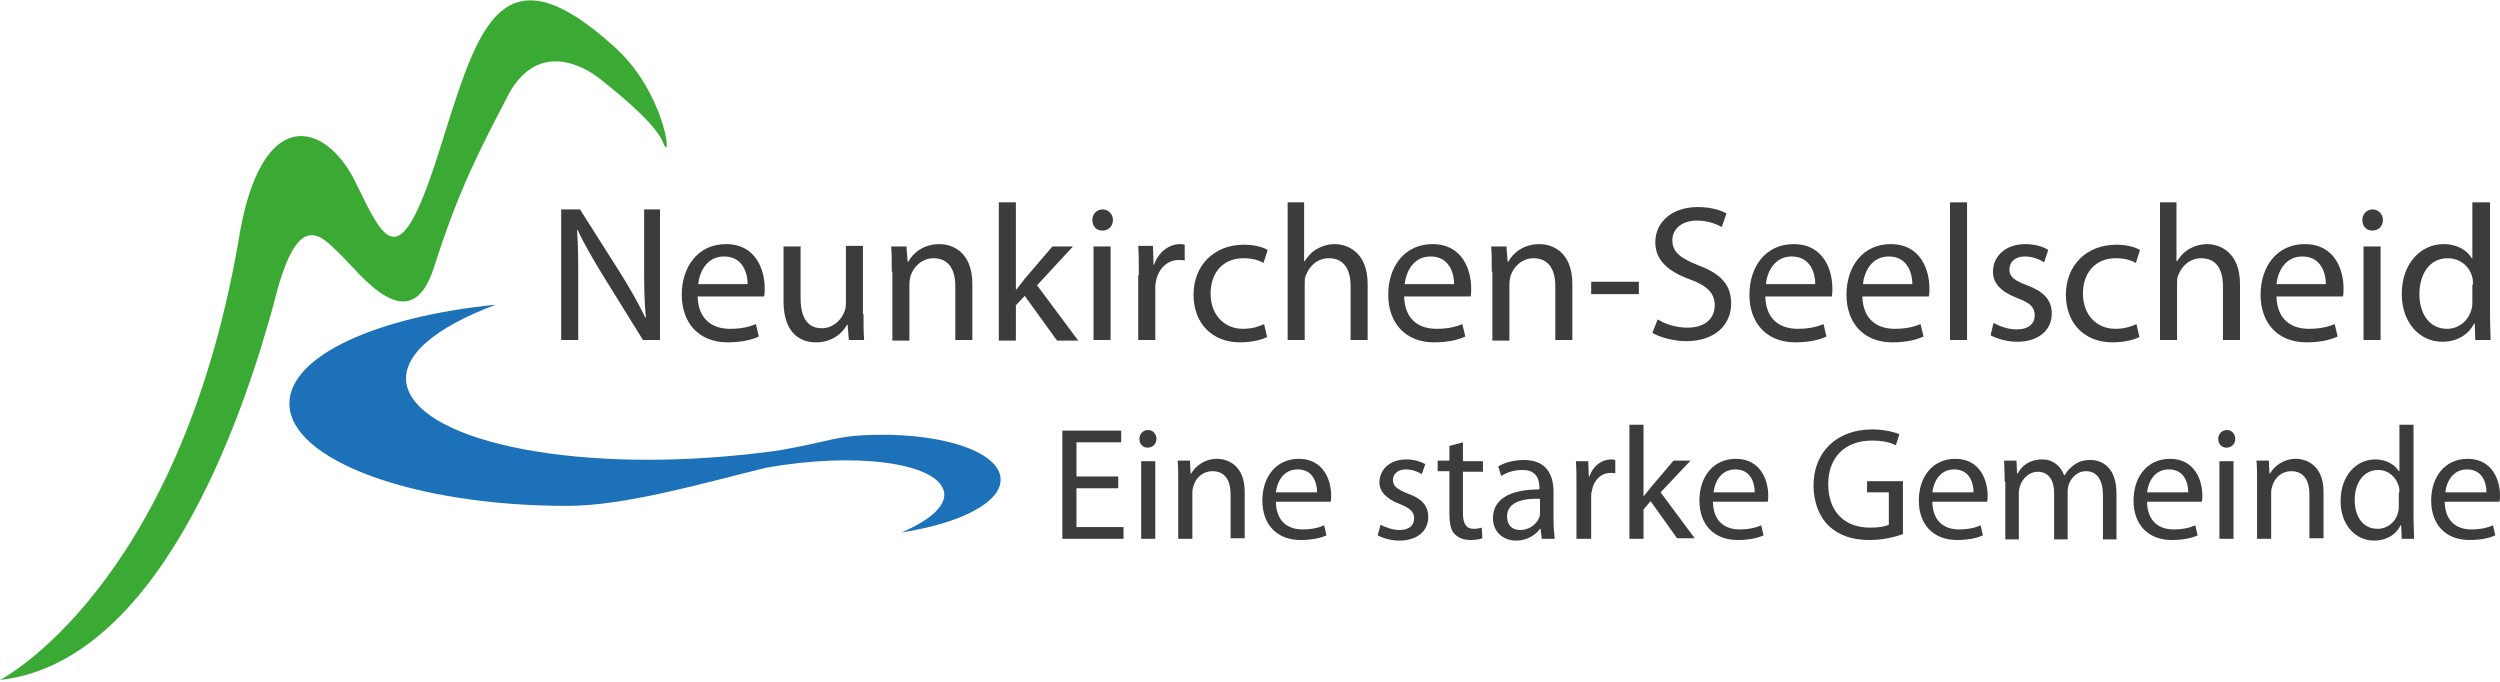 <?xml version="1.0" encoding="utf-8"?>
<!-- Generator: Adobe Illustrator 24.0.0, SVG Export Plug-In . SVG Version: 6.00 Build 0)  -->
<svg version="1.1" id="Ebene_1" xmlns="http://www.w3.org/2000/svg" xmlns:xlink="http://www.w3.org/1999/xlink" x="0px" y="0px"
	 viewBox="0 0 425 116" style="enable-background:new 0 0 425 116;" xml:space="preserve">
<style type="text/css">
	.st0{fill:#1D71B8;}
	.st1{fill:#3AAA35;}
	.st2{fill:#3C3C3B;}
</style>
<g>
	<path class="st0" d="M146.6,74c-2.1,0.1-4.5,0.5-6.9,1.1c-2.7,0.6-6.4,1.4-9,1.7c-31.6,4.1-58.9-1.5-61.5-11.1
		c-1.3-5,4.6-10,15.1-13.9c-20.2,2-35.1,8.7-35.1,16.8c0,9.6,21.1,17.4,47.2,17.4c10.1,0,23.6-4,33.9-6.5
		c15.3-2.7,28.6-0.8,30.1,3.8c0.8,2.4-2,5-7.1,7.2c9.9-1.5,17-5.1,16.8-9.1C169.9,76.6,159.4,73.3,146.6,74z"/>
	<path class="st1" d="M0,115.6c0,0,30.2-15.5,40.5-74.4c3.7-23.9,14.9-20.5,19.9-10.3c5,10.2,7.4,16.2,14-4.4
		c6.6-20.6,10-36.8,30.2-18.4c8.6,7.8,9.8,20.3,8.1,16.1c-1.4-3.6-9.5-9.8-10.7-10.8c-0.9-0.7-9.6-7.5-15.3,2.2
		c-5.3,10.1-8.8,16.9-12.9,29.8c-4.1,12.9-12.7,0.9-16.1-2.3c-3.3-3.2-7.2-7.8-11.2,8.7C42.4,66.7,28.5,112.4,0,115.6z"/>
	<g>
		<path class="st2" d="M95.4,57.8V35.6h3.2l7.1,11.2c1.6,2.6,2.9,4.9,4,7.2l0.1,0c-0.3-3-0.3-5.7-0.3-9.1v-9.3h2.7v22.2h-2.9
			l-7-11.3c-1.5-2.5-3-5-4.1-7.4l-0.1,0c0.2,2.8,0.2,5.5,0.2,9.2v9.5H95.4z"/>
		<path class="st2" d="M118.6,50.4c0.1,3.9,2.5,5.5,5.5,5.5c2.1,0,3.4-0.4,4.4-0.8l0.5,2.1c-1,0.5-2.8,1-5.3,1
			c-4.9,0-7.8-3.3-7.8-8.1c0-4.8,2.8-8.6,7.5-8.6c5.2,0,6.6,4.5,6.6,7.5c0,0.6,0,1-0.1,1.4H118.6z M127.1,48.3c0-1.8-0.8-4.7-4-4.7
			c-3,0-4.2,2.7-4.4,4.7H127.1z"/>
		<path class="st2" d="M146.8,53.4c0,1.7,0,3.1,0.1,4.4h-2.6l-0.2-2.6h-0.1c-0.7,1.3-2.4,3-5.3,3c-2.5,0-5.5-1.4-5.5-7v-9.3h2.9v8.8
			c0,3,1,5.1,3.6,5.1c1.9,0,3.3-1.4,3.8-2.7c0.2-0.4,0.3-0.9,0.3-1.5v-9.8h2.9V53.4z"/>
		<path class="st2" d="M151.6,46.2c0-1.7,0-3-0.1-4.3h2.6l0.2,2.6h0.1c0.8-1.5,2.6-3,5.3-3c2.2,0,5.6,1.3,5.6,6.8v9.5h-2.9v-9.2
			c0-2.6-1-4.7-3.7-4.7c-1.9,0-3.4,1.4-3.9,3c-0.1,0.4-0.2,0.9-0.2,1.4v9.6h-2.9V46.2z"/>
		<path class="st2" d="M172.8,49.2L172.8,49.2c0.5-0.6,1-1.3,1.4-1.8l4.7-5.5h3.5l-6.1,6.6l7,9.4h-3.6l-5.5-7.6l-1.5,1.6v6h-2.9
			V34.4h2.9V49.2z"/>
		<path class="st2" d="M189.2,37.4c0,1-0.7,1.8-1.8,1.8c-1.1,0-1.7-0.8-1.7-1.8c0-1,0.7-1.8,1.8-1.8
			C188.4,35.6,189.2,36.4,189.2,37.4z M185.9,57.8V41.9h2.9v15.9H185.9z"/>
		<path class="st2" d="M193.6,46.8c0-1.9,0-3.5-0.1-5h2.5l0.1,3.2h0.1c0.7-2.1,2.5-3.5,4.4-3.5c0.3,0,0.5,0,0.8,0.1v2.7
			c-0.3-0.1-0.6-0.1-1-0.1c-2,0-3.5,1.5-3.9,3.7c-0.1,0.4-0.1,0.9-0.1,1.4v8.5h-2.9V46.8z"/>
		<path class="st2" d="M215.4,57.3c-0.8,0.4-2.4,0.9-4.6,0.9c-4.8,0-7.9-3.3-7.9-8.1c0-4.9,3.4-8.5,8.6-8.5c1.7,0,3.2,0.4,4,0.9
			l-0.7,2.2c-0.7-0.4-1.8-0.8-3.4-0.8c-3.7,0-5.6,2.7-5.6,6c0,3.7,2.4,6,5.5,6c1.6,0,2.7-0.4,3.6-0.8L215.4,57.3z"/>
		<path class="st2" d="M218.8,34.4h2.9v10h0.1c0.5-0.8,1.2-1.6,2.1-2.1c0.9-0.5,1.9-0.8,3-0.8c2.1,0,5.6,1.3,5.6,6.8v9.5h-2.9v-9.2
			c0-2.6-1-4.7-3.7-4.7c-1.9,0-3.3,1.3-3.9,2.9c-0.2,0.4-0.2,0.9-0.2,1.4v9.6h-2.9V34.4z"/>
		<path class="st2" d="M238.7,50.4c0.1,3.9,2.5,5.5,5.5,5.5c2.1,0,3.4-0.4,4.4-0.8l0.5,2.1c-1,0.5-2.8,1-5.3,1
			c-4.9,0-7.8-3.3-7.8-8.1c0-4.8,2.8-8.6,7.5-8.6c5.2,0,6.6,4.5,6.6,7.5c0,0.6,0,1-0.1,1.4H238.7z M247.2,48.3c0-1.8-0.8-4.7-4-4.7
			c-3,0-4.2,2.7-4.4,4.7H247.2z"/>
		<path class="st2" d="M253.6,46.2c0-1.7,0-3-0.1-4.3h2.6l0.2,2.6h0.1c0.8-1.5,2.6-3,5.3-3c2.2,0,5.6,1.3,5.6,6.8v9.5h-2.9v-9.2
			c0-2.6-1-4.7-3.7-4.7c-1.9,0-3.4,1.4-3.9,3c-0.1,0.4-0.2,0.9-0.2,1.4v9.6h-2.9V46.2z"/>
		<path class="st2" d="M278.6,47.9V50h-8.1v-2.1H278.6z"/>
		<path class="st2" d="M281.8,54.3c1.3,0.8,3.1,1.4,5.1,1.4c2.9,0,4.6-1.5,4.6-3.8c0-2-1.2-3.3-4.2-4.4c-3.6-1.3-5.9-3.2-5.9-6.3
			c0-3.5,2.9-6,7.2-6c2.2,0,3.9,0.5,4.9,1.1l-0.8,2.3c-0.7-0.4-2.2-1.1-4.2-1.1c-3,0-4.2,1.8-4.2,3.3c0,2.1,1.4,3.1,4.4,4.3
			c3.8,1.4,5.6,3.3,5.6,6.5c0,3.4-2.5,6.4-7.7,6.4c-2.1,0-4.5-0.7-5.7-1.4L281.8,54.3z"/>
		<path class="st2" d="M300.1,50.4c0.1,3.9,2.5,5.5,5.5,5.5c2.1,0,3.4-0.4,4.4-0.8l0.5,2.1c-1,0.5-2.8,1-5.3,1
			c-4.9,0-7.8-3.3-7.8-8.1c0-4.8,2.8-8.6,7.5-8.6c5.2,0,6.6,4.5,6.6,7.5c0,0.6,0,1-0.1,1.4H300.1z M308.6,48.3c0-1.8-0.8-4.7-4-4.7
			c-3,0-4.2,2.7-4.4,4.7H308.6z"/>
		<path class="st2" d="M316.6,50.4c0.1,3.9,2.5,5.5,5.5,5.5c2.1,0,3.4-0.4,4.4-0.8l0.5,2.1c-1,0.5-2.8,1-5.3,1
			c-4.9,0-7.8-3.3-7.8-8.1c0-4.8,2.8-8.6,7.5-8.6c5.2,0,6.6,4.5,6.6,7.5c0,0.6,0,1-0.1,1.4H316.6z M325.1,48.3c0-1.8-0.8-4.7-4-4.7
			c-3,0-4.2,2.7-4.4,4.7H325.1z"/>
		<path class="st2" d="M331.5,34.4h2.9v23.4h-2.9V34.4z"/>
		<path class="st2" d="M338.9,54.9c0.9,0.5,2.4,1.1,3.9,1.1c2.1,0,3.1-1,3.1-2.4c0-1.4-0.8-2.1-2.9-2.9c-2.9-1.1-4.2-2.6-4.2-4.5
			c0-2.6,2.1-4.7,5.5-4.7c1.6,0,3,0.4,3.9,1l-0.7,2.1c-0.6-0.4-1.8-1-3.3-1c-1.7,0-2.6,1-2.6,2.2c0,1.3,0.9,1.9,3,2.7
			c2.7,1,4.2,2.4,4.2,4.8c0,2.8-2.2,4.8-5.9,4.8c-1.7,0-3.4-0.5-4.5-1.1L338.9,54.9z"/>
		<path class="st2" d="M363.7,57.3c-0.8,0.4-2.4,0.9-4.6,0.9c-4.8,0-7.9-3.3-7.9-8.1c0-4.9,3.4-8.5,8.6-8.5c1.7,0,3.2,0.4,4,0.9
			l-0.7,2.2c-0.7-0.4-1.8-0.8-3.4-0.8c-3.7,0-5.6,2.7-5.6,6c0,3.7,2.4,6,5.5,6c1.6,0,2.7-0.4,3.6-0.8L363.7,57.3z"/>
		<path class="st2" d="M367.1,34.4h2.9v10h0.1c0.5-0.8,1.2-1.6,2.1-2.1c0.9-0.5,1.9-0.8,3-0.8c2.1,0,5.6,1.3,5.6,6.8v9.5h-2.9v-9.2
			c0-2.6-1-4.7-3.7-4.7c-1.9,0-3.3,1.3-3.9,2.9c-0.2,0.4-0.2,0.9-0.2,1.4v9.6h-2.9V34.4z"/>
		<path class="st2" d="M387,50.4c0.1,3.9,2.5,5.5,5.5,5.5c2.1,0,3.4-0.4,4.4-0.8l0.5,2.1c-1,0.5-2.8,1-5.3,1c-4.9,0-7.8-3.3-7.8-8.1
			c0-4.8,2.8-8.6,7.5-8.6c5.2,0,6.6,4.5,6.6,7.5c0,0.6,0,1-0.1,1.4H387z M395.4,48.3c0-1.8-0.8-4.7-4-4.7c-3,0-4.2,2.7-4.4,4.7
			H395.4z"/>
		<path class="st2" d="M405.1,37.4c0,1-0.7,1.8-1.8,1.8c-1.1,0-1.7-0.8-1.7-1.8c0-1,0.7-1.8,1.8-1.8
			C404.3,35.6,405.1,36.4,405.1,37.4z M401.8,57.8V41.9h2.9v15.9H401.8z"/>
		<path class="st2" d="M423.3,34.4v19.3c0,1.4,0.1,3,0.1,4.1h-2.6l-0.1-2.8h-0.1c-0.9,1.8-2.8,3.1-5.4,3.1c-3.9,0-6.9-3.3-6.9-8.1
			c0-5.3,3.3-8.5,7.1-8.5c2.5,0,4.1,1.2,4.8,2.4h0.1v-9.5H423.3z M420.4,48.4c0-0.4,0-0.9-0.1-1.2c-0.4-1.8-2-3.3-4.2-3.3
			c-3,0-4.8,2.6-4.8,6.1c0,3.2,1.6,5.9,4.7,5.9c1.9,0,3.7-1.3,4.2-3.5c0.1-0.4,0.1-0.8,0.1-1.3V48.4z"/>
	</g>
	<g>
		<path class="st2" d="M190.1,83H183v6.6h8v2h-10.4V73.2h10v2H183V81h7.1V83z"/>
		<path class="st2" d="M196.6,74.6c0,0.8-0.6,1.5-1.5,1.5c-0.9,0-1.4-0.7-1.4-1.5c0-0.8,0.6-1.5,1.5-1.5
			C196,73.1,196.6,73.8,196.6,74.6z M194,91.6V78.4h2.4v13.2H194z"/>
		<path class="st2" d="M200.3,81.9c0-1.4,0-2.5-0.1-3.6h2.1l0.1,2.2h0.1c0.7-1.2,2.2-2.5,4.4-2.5c1.8,0,4.7,1.1,4.7,5.6v7.9h-2.4V84
			c0-2.1-0.8-3.9-3.1-3.9c-1.6,0-2.8,1.1-3.2,2.5c-0.1,0.3-0.2,0.7-0.2,1.1v7.9h-2.4V81.9z"/>
		<path class="st2" d="M216.9,85.4c0.1,3.3,2.1,4.6,4.5,4.6c1.7,0,2.8-0.3,3.7-0.7l0.4,1.7c-0.8,0.4-2.3,0.8-4.4,0.8
			c-4.1,0-6.5-2.7-6.5-6.7c0-4,2.3-7.1,6.2-7.1c4.3,0,5.5,3.8,5.5,6.2c0,0.5,0,0.8-0.1,1.1H216.9z M223.9,83.7
			c0-1.5-0.6-3.9-3.3-3.9c-2.5,0-3.5,2.2-3.7,3.9H223.9z"/>
		<path class="st2" d="M234.7,89.2c0.7,0.4,2,0.9,3.2,0.9c1.7,0,2.5-0.8,2.5-2c0-1.1-0.7-1.7-2.4-2.4c-2.4-0.9-3.5-2.2-3.5-3.7
			c0-2.1,1.7-3.9,4.6-3.9c1.3,0,2.5,0.4,3.2,0.8l-0.6,1.7c-0.5-0.3-1.5-0.8-2.7-0.8c-1.4,0-2.2,0.8-2.2,1.8c0,1.1,0.8,1.6,2.5,2.3
			c2.3,0.8,3.5,2,3.5,4c0,2.3-1.8,4-4.9,4c-1.4,0-2.8-0.4-3.7-0.9L234.7,89.2z"/>
		<path class="st2" d="M248.7,75.2v3.2h3.4v1.8h-3.4v7.1c0,1.6,0.5,2.6,1.8,2.6c0.7,0,1-0.1,1.4-0.2l0.1,1.8
			c-0.5,0.2-1.2,0.3-2.1,0.3c-1.1,0-2-0.4-2.6-1c-0.7-0.7-0.9-1.9-0.9-3.5v-7.2h-2v-1.8h2v-2.5L248.7,75.2z"/>
		<path class="st2" d="M264.1,88.4c0,1.1,0.1,2.3,0.2,3.2h-2.2l-0.2-1.7h-0.1c-0.7,1-2.2,2-4,2c-2.7,0-4-1.9-4-3.8
			c0-3.2,2.8-4.9,7.9-4.9v-0.3c0-1.1-0.3-3.1-3-3c-1.3,0-2.5,0.4-3.5,1l-0.5-1.6c1.1-0.7,2.7-1.1,4.4-1.1c4,0,5,2.8,5,5.4V88.4z
			 M261.8,84.8c-2.6-0.1-5.6,0.4-5.6,3c0,1.6,1,2.3,2.2,2.3c1.7,0,2.9-1.1,3.3-2.2c0.1-0.3,0.1-0.5,0.1-0.8V84.8z"/>
		<path class="st2" d="M268,82.5c0-1.6,0-2.9-0.1-4.1h2.1l0.1,2.6h0.1c0.6-1.8,2.1-2.9,3.7-2.9c0.2,0,0.4,0,0.7,0.1v2.3
			c-0.2-0.1-0.5-0.1-0.8-0.1c-1.7,0-2.9,1.3-3.2,3.1c-0.1,0.3-0.1,0.7-0.1,1.1v7H268V82.5z"/>
		<path class="st2" d="M279.4,84.4L279.4,84.4c0.4-0.5,0.8-1,1.2-1.5l3.9-4.6h2.9l-5.1,5.4l5.8,7.8h-3l-4.5-6.3l-1.2,1.4v5h-2.4
			V72.2h2.4V84.4z"/>
		<path class="st2" d="M291.2,85.4c0.1,3.3,2.1,4.6,4.5,4.6c1.7,0,2.8-0.3,3.7-0.7l0.4,1.7c-0.8,0.4-2.3,0.8-4.4,0.8
			c-4.1,0-6.5-2.7-6.5-6.7c0-4,2.3-7.1,6.2-7.1c4.3,0,5.5,3.8,5.5,6.2c0,0.5,0,0.8-0.1,1.1H291.2z M298.3,83.7
			c0-1.5-0.6-3.9-3.3-3.9c-2.5,0-3.5,2.2-3.7,3.9H298.3z"/>
		<path class="st2" d="M323.5,90.8c-1.1,0.4-3.2,1-5.7,1c-2.8,0-5.1-0.7-6.9-2.4c-1.6-1.5-2.6-4-2.6-6.9c0-5.5,3.8-9.5,10-9.5
			c2.1,0,3.8,0.5,4.6,0.8l-0.6,1.9c-1-0.5-2.2-0.8-4.1-0.8c-4.5,0-7.4,2.8-7.4,7.4c0,4.7,2.8,7.4,7.1,7.4c1.6,0,2.6-0.2,3.2-0.5
			v-5.5h-3.7v-1.9h6.1V90.8z"/>
		<path class="st2" d="M328.5,85.4c0.1,3.3,2.1,4.6,4.5,4.6c1.7,0,2.8-0.3,3.7-0.7l0.4,1.7c-0.8,0.4-2.3,0.8-4.4,0.8
			c-4.1,0-6.5-2.7-6.5-6.7c0-4,2.3-7.1,6.2-7.1c4.3,0,5.5,3.8,5.5,6.2c0,0.5,0,0.8-0.1,1.1H328.5z M335.5,83.7
			c0-1.5-0.6-3.9-3.3-3.9c-2.5,0-3.5,2.2-3.7,3.9H335.5z"/>
		<path class="st2" d="M340.8,81.9c0-1.4-0.1-2.5-0.1-3.6h2.1l0.1,2.2h0.1c0.7-1.3,2-2.4,4.2-2.4c1.8,0,3.1,1.1,3.7,2.7h0.1
			c0.4-0.8,1-1.3,1.5-1.7c0.8-0.6,1.6-0.9,2.9-0.9c1.8,0,4.4,1.1,4.4,5.7v7.8h-2.3v-7.5c0-2.6-1-4.1-2.9-4.1c-1.4,0-2.4,1-2.9,2.2
			c-0.1,0.4-0.2,0.8-0.2,1.2v8.2h-2.3v-7.9c0-2.1-0.9-3.6-2.8-3.6c-1.5,0-2.6,1.2-3,2.4c-0.1,0.3-0.2,0.8-0.2,1.2v7.9h-2.3V81.9z"/>
		<path class="st2" d="M365,85.4c0.1,3.3,2.1,4.6,4.5,4.6c1.7,0,2.8-0.3,3.7-0.7l0.4,1.7c-0.8,0.4-2.3,0.8-4.4,0.8
			c-4.1,0-6.5-2.7-6.5-6.7c0-4,2.3-7.1,6.2-7.1c4.3,0,5.5,3.8,5.5,6.2c0,0.5,0,0.8-0.1,1.1H365z M372,83.7c0-1.5-0.6-3.9-3.3-3.9
			c-2.5,0-3.5,2.2-3.7,3.9H372z"/>
		<path class="st2" d="M380,74.6c0,0.8-0.6,1.5-1.5,1.5c-0.9,0-1.4-0.7-1.4-1.5c0-0.8,0.6-1.5,1.5-1.5C379.4,73.1,380,73.8,380,74.6
			z M377.3,91.6V78.4h2.4v13.2H377.3z"/>
		<path class="st2" d="M383.7,81.9c0-1.4,0-2.5-0.1-3.6h2.1l0.1,2.2h0.1c0.7-1.2,2.2-2.5,4.4-2.5c1.8,0,4.7,1.1,4.7,5.6v7.9h-2.4V84
			c0-2.1-0.8-3.9-3.1-3.9c-1.6,0-2.8,1.1-3.2,2.5c-0.1,0.3-0.2,0.7-0.2,1.1v7.9h-2.4V81.9z"/>
		<path class="st2" d="M410.3,72.2v16c0,1.2,0.1,2.5,0.1,3.4h-2.1l-0.1-2.3h-0.1c-0.7,1.5-2.3,2.6-4.5,2.6c-3.2,0-5.7-2.7-5.7-6.7
			c0-4.4,2.7-7.1,5.9-7.1c2,0,3.4,1,4,2h0.1v-7.9H410.3z M407.9,83.7c0-0.3,0-0.7-0.1-1c-0.4-1.5-1.7-2.8-3.5-2.8
			c-2.5,0-4,2.2-4,5.1c0,2.7,1.3,4.9,3.9,4.9c1.6,0,3.1-1.1,3.5-2.9c0.1-0.3,0.1-0.7,0.1-1V83.7z"/>
		<path class="st2" d="M415.6,85.4c0.1,3.3,2.1,4.6,4.5,4.6c1.7,0,2.8-0.3,3.7-0.7l0.4,1.7c-0.8,0.4-2.3,0.8-4.4,0.8
			c-4.1,0-6.5-2.7-6.5-6.7c0-4,2.3-7.1,6.2-7.1c4.3,0,5.5,3.8,5.5,6.2c0,0.5,0,0.8-0.1,1.1H415.6z M422.7,83.7
			c0-1.5-0.6-3.9-3.3-3.9c-2.5,0-3.5,2.2-3.7,3.9H422.7z"/>
	</g>
</g>
</svg>
